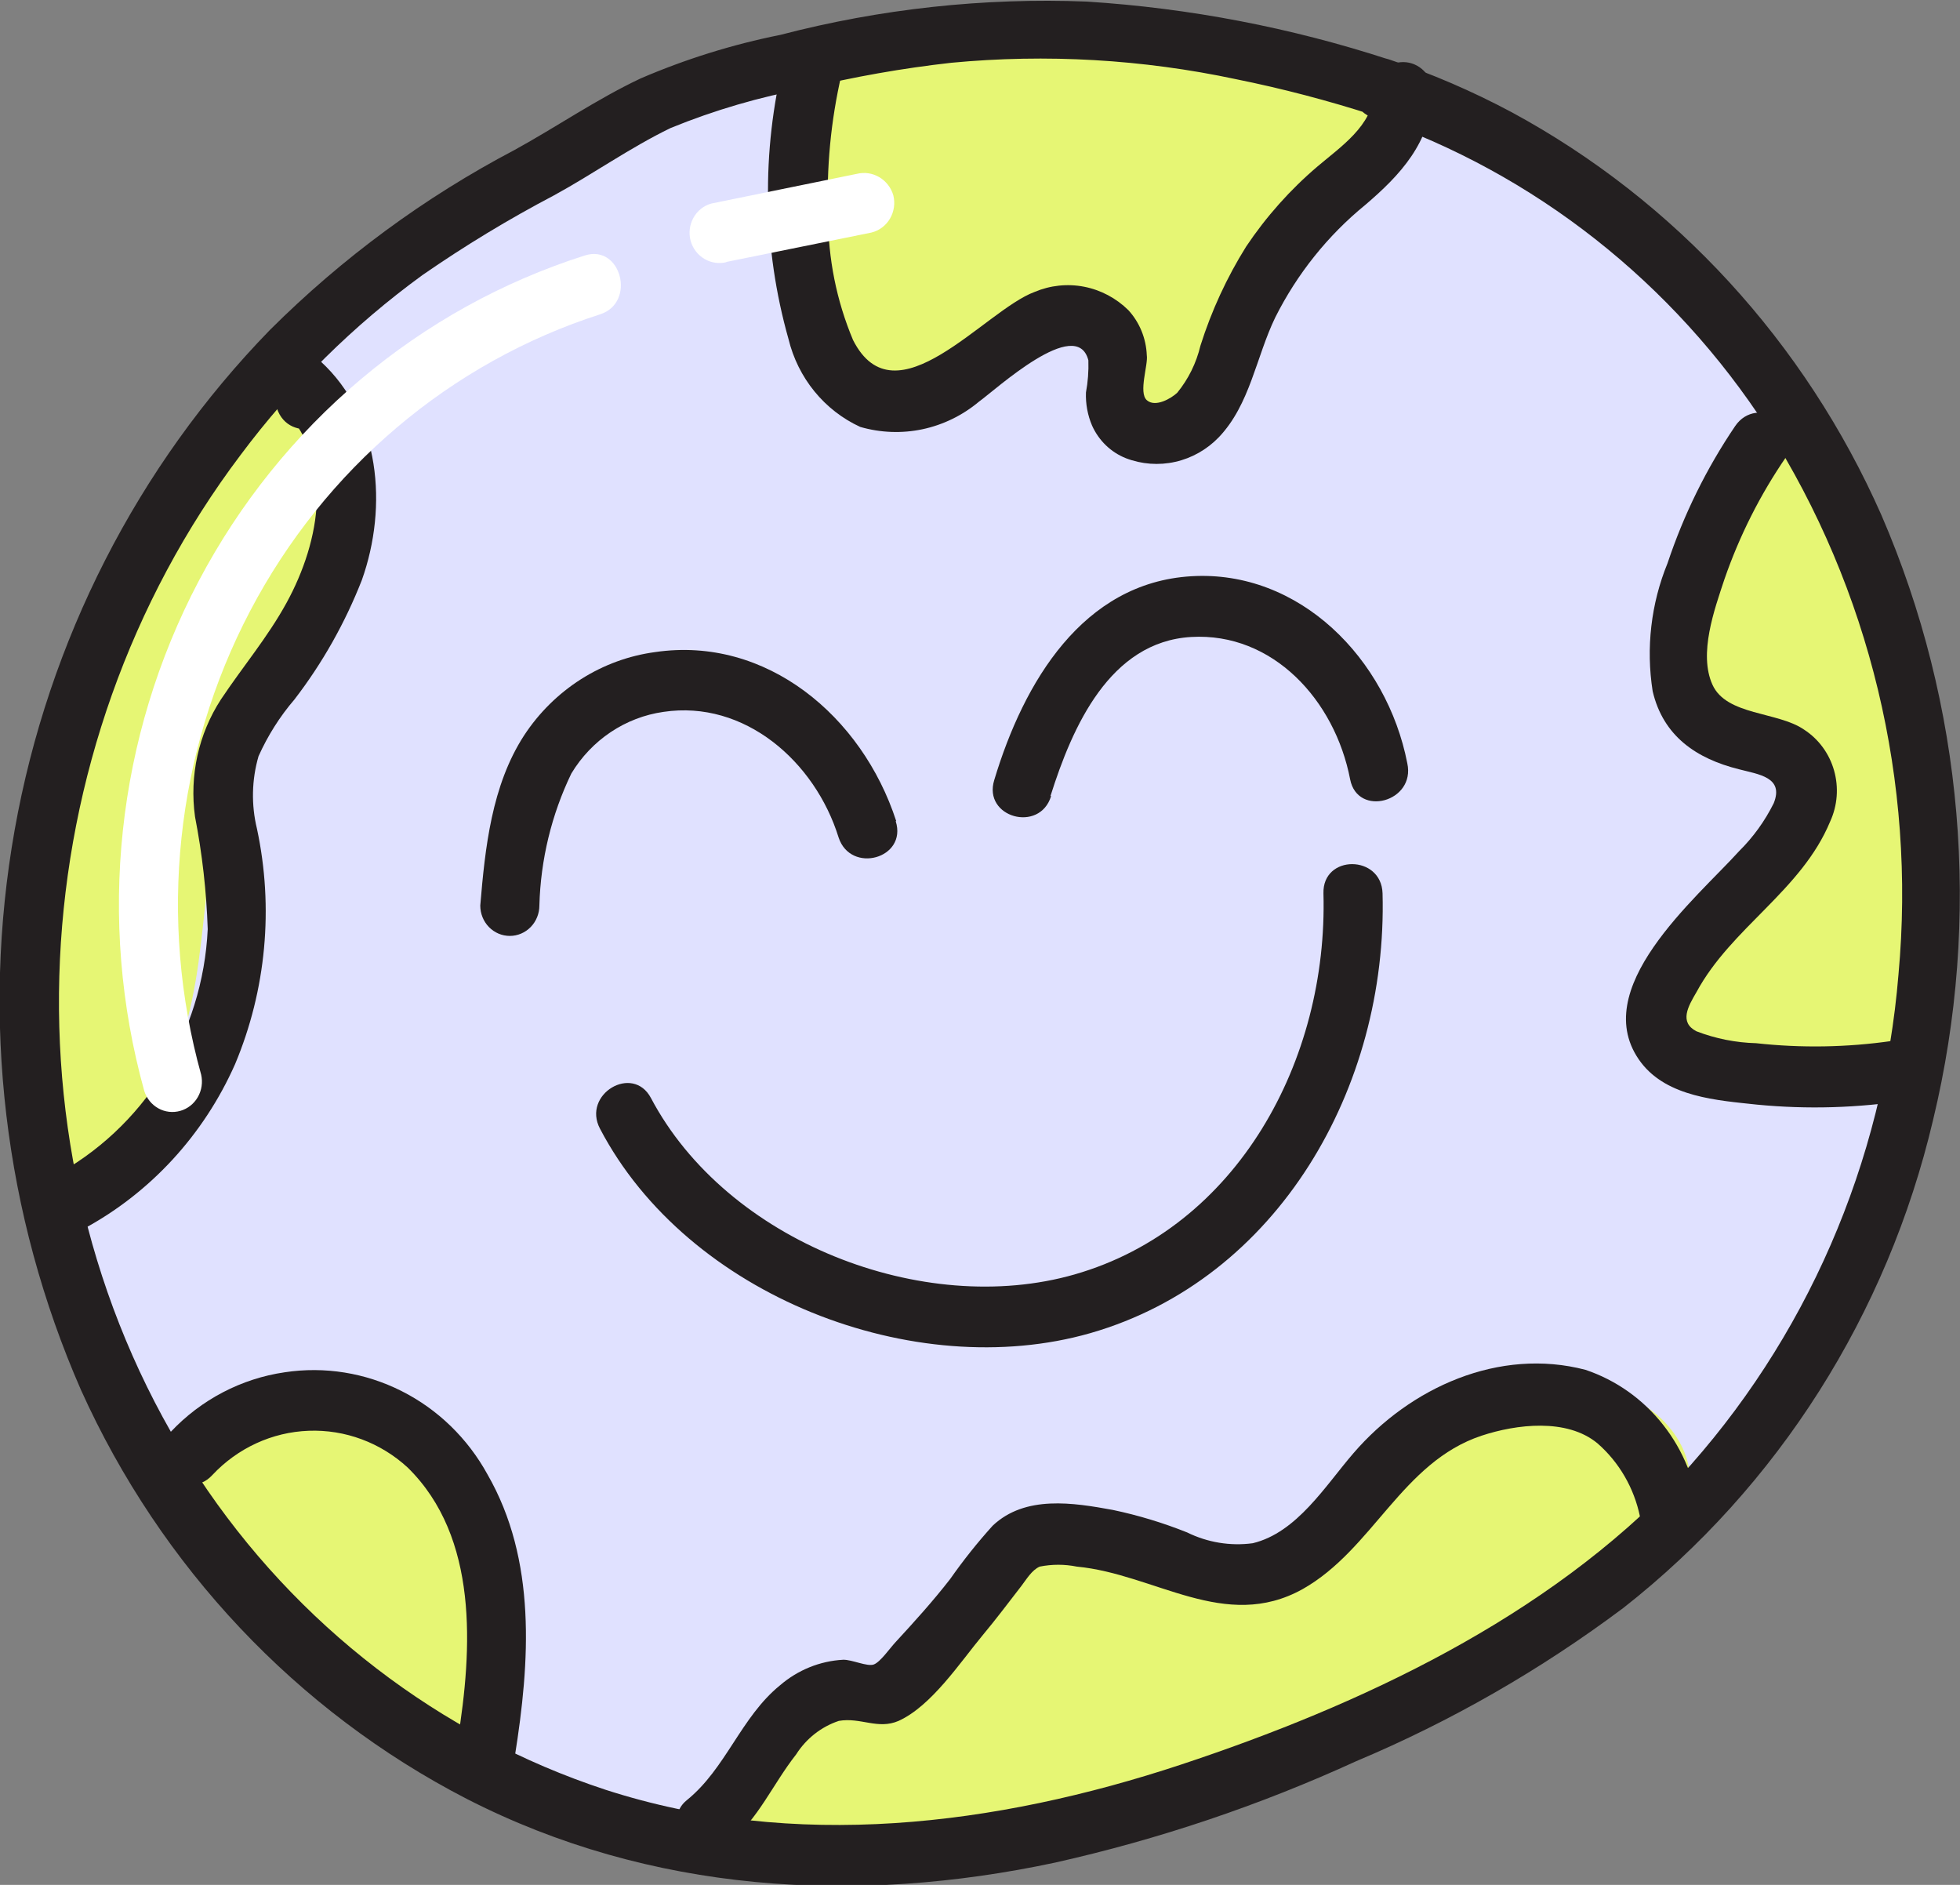 <svg width="52" height="50" viewBox="0 0 52 50" fill="none" xmlns="http://www.w3.org/2000/svg">
<rect x="0" y="0" width="52" height="50" fill="#808080" stroke="none"/>
<g clip-path="url(#clip0_4457_1338)">
<path d="M0.859 23.162C1.02 21.988 1.304 20.836 1.707 19.726C2.638 17.488 3.871 15.397 5.372 13.514C6.945 11.239 8.72 9.118 10.674 7.178C14.901 3.181 20.36 0.836 26.098 0.552C31.836 0.269 37.489 2.065 42.069 5.626C46.377 9.009 49.447 13.789 50.78 19.189C51.231 20.966 51.427 22.801 51.361 24.636C51.211 26.589 50.882 28.522 50.38 30.412C50.097 31.898 49.622 33.339 48.968 34.696C47.964 36.569 46.315 37.983 44.706 39.35C43.289 40.543 41.866 41.736 40.356 42.822C35.067 46.555 28.816 48.584 22.399 48.652C20.679 48.678 18.961 48.524 17.271 48.192C8.81 46.444 3.601 39.904 1.405 31.754C0.644 28.96 0.459 26.034 0.859 23.162Z" fill="#E0E1FF"/>
<path d="M45.263 27.745C45.041 27.663 44.841 27.526 44.683 27.345C44.282 26.808 44.683 26.044 45.124 25.555C45.858 24.762 46.501 23.885 47.04 22.942C48.121 20.722 47.296 20.191 45.385 19.523C45.203 19.478 45.035 19.386 44.898 19.254C44.784 19.102 44.714 18.92 44.694 18.729C44.421 17.154 44.944 15.907 45.693 14.588C45.879 14.26 47.517 11.885 47.435 11.778C48.886 14.799 49.983 17.985 50.705 21.271C51.065 22.953 51.953 26.438 50.873 28.013C49.793 29.588 46.669 28.377 45.263 27.745Z" fill="#E6F674"/>
<path d="M22.713 45.239C23.175 45.173 23.632 45.069 24.078 44.928C25.57 44.332 26.023 42.303 27.376 41.432C29.252 40.239 31.79 41.742 33.892 41.044C34.773 40.659 35.583 40.12 36.285 39.451C37.24 38.696 38.276 38.057 39.375 37.548C40.44 36.958 41.665 36.748 42.859 36.951C44.02 37.243 45.037 38.419 44.805 39.624C44.549 40.955 42.813 41.08 41.808 41.969C39.34 44.147 32.371 46.617 30.774 47.279C29.079 47.882 27.305 48.212 25.512 48.258C24.351 48.347 20.494 49.326 19.67 48.258C18.688 47.029 21.726 45.465 22.713 45.239Z" fill="#E6F674"/>
<path d="M22.376 9.338C22.509 9.678 22.745 9.965 23.05 10.155C23.316 10.238 23.597 10.257 23.872 10.211C24.147 10.166 24.408 10.057 24.635 9.893L26.894 8.741C27.591 8.383 28.416 8.019 29.113 8.371C30.001 8.819 30.065 10.054 30.35 11.026C30.366 11.119 30.402 11.208 30.454 11.286C30.506 11.364 30.573 11.43 30.652 11.48C30.74 11.507 30.834 11.514 30.925 11.499C31.017 11.485 31.104 11.45 31.18 11.396C32.342 10.758 32.655 9.296 33.149 8.073C33.756 6.564 34.722 5.236 35.96 4.212C36.471 3.795 37.081 3.305 37.034 2.643C36.976 1.856 36.07 1.498 35.292 1.348C31.604 0.603 26.871 0.095 23.183 1.098C20.117 1.951 21.284 7.154 22.376 9.338Z" fill="#E6F674"/>
<path d="M3.293 15.901C3.874 13.735 4.826 11.402 6.777 10.43C6.974 10.298 7.204 10.228 7.439 10.228C7.674 10.228 7.904 10.298 8.101 10.43C8.276 10.627 8.392 10.871 8.438 11.134C8.839 12.637 9.24 14.266 8.676 15.71C8.293 16.689 7.515 17.44 6.934 18.323C5.622 20.418 5.604 23.055 5.267 25.525C4.884 28.299 3.862 30.453 1.463 31.85C2.044 29.463 0.453 27.751 0.708 25.221C1.04 22.542 2.573 18.496 3.293 15.901Z" fill="#E6F674"/>
<path d="M8.183 37.381C8.868 37.288 9.564 37.358 10.219 37.586C10.873 37.813 11.468 38.192 11.958 38.693C12.974 39.803 13.27 41.426 13.282 42.953C13.299 44.148 13.172 45.341 12.904 46.504C11.936 46.537 10.983 46.243 10.192 45.668C9.408 45.094 8.687 44.434 8.043 43.699C7.143 42.745 4.872 41.134 4.913 39.654C4.954 38.174 6.992 37.381 8.183 37.381Z" fill="#E6F674"/>
<path d="M36.854 1.581C34.252 0.732 31.559 0.215 28.834 0.042C26.097 -0.065 23.359 0.233 20.704 0.925C19.431 1.18 18.188 1.568 16.993 2.082C15.831 2.631 14.768 3.365 13.648 3.98C11.267 5.231 9.08 6.84 7.161 8.753C3.647 12.364 1.285 16.988 0.39 22.011C-0.505 27.034 0.108 32.217 2.149 36.873C4.268 41.57 7.873 45.391 12.376 47.715C17.254 50.215 22.707 50.537 27.992 49.409C30.738 48.794 33.416 47.893 35.983 46.718C38.498 45.661 40.879 44.294 43.074 42.649C47.175 39.43 50.074 34.861 51.286 29.708C52.578 24.352 52.096 18.706 49.915 13.664C47.89 9.082 44.44 5.322 40.106 2.977C39.06 2.418 37.97 1.949 36.848 1.575C35.89 1.253 35.478 2.804 36.43 3.126C40.709 4.598 44.387 7.493 46.884 11.354C49.608 15.641 50.837 20.75 50.368 25.847C49.96 30.842 47.912 35.546 44.561 39.188C41.041 42.924 36.088 45.233 31.337 46.808C26.412 48.437 21.075 49.099 16.063 47.476C11.659 46.028 7.856 43.103 5.262 39.171C-0.151 30.931 0.511 19.851 6.382 12.07C7.749 10.239 9.376 8.63 11.208 7.297C12.327 6.522 13.491 5.816 14.693 5.185C15.732 4.618 16.72 3.914 17.794 3.395C18.953 2.922 20.155 2.57 21.383 2.345C22.654 2.038 23.942 1.81 25.239 1.665C27.763 1.426 30.307 1.572 32.789 2.1C34.021 2.349 35.238 2.668 36.436 3.055C37.4 3.443 37.812 1.885 36.854 1.581Z" fill="#231F20"/>
<path d="M23.776 21.778C22.87 18.992 20.326 16.867 17.387 17.297C16.687 17.39 16.014 17.636 15.413 18.018C14.812 18.4 14.297 18.909 13.903 19.511C13.044 20.835 12.869 22.494 12.742 24.021C12.742 24.235 12.824 24.44 12.971 24.591C13.118 24.742 13.318 24.827 13.526 24.827C13.733 24.827 13.933 24.742 14.08 24.591C14.227 24.44 14.31 24.235 14.31 24.021C14.343 22.805 14.632 21.61 15.158 20.519C15.423 20.078 15.78 19.704 16.202 19.421C16.625 19.138 17.103 18.955 17.602 18.884C19.751 18.562 21.621 20.197 22.248 22.214C22.568 23.192 24.078 22.774 23.764 21.784L23.776 21.778Z" fill="#231F20"/>
<path d="M27.87 21.116C28.451 19.272 29.444 17.023 31.604 16.897C33.765 16.772 35.414 18.568 35.82 20.674C36.018 21.689 37.563 21.271 37.336 20.245C36.796 17.476 34.479 15.113 31.604 15.286C28.73 15.459 27.162 18.085 26.378 20.692C26.07 21.683 27.585 22.106 27.887 21.116H27.87Z" fill="#231F20"/>
<path d="M15.918 29.94C18.241 34.38 24.258 36.7 28.927 35.364C33.91 33.932 36.819 28.837 36.68 23.699C36.651 22.667 35.083 22.661 35.112 23.699C35.234 28.12 32.835 32.566 28.509 33.807C24.496 34.958 19.287 32.941 17.271 29.129C16.789 28.216 15.436 29.027 15.918 29.94Z" fill="#231F20"/>
<path d="M2.201 32.607C3.983 31.65 5.404 30.109 6.237 28.228C7.062 26.261 7.265 24.078 6.818 21.987C6.663 21.352 6.677 20.687 6.859 20.06C7.104 19.514 7.424 19.007 7.811 18.556C8.552 17.593 9.154 16.526 9.6 15.388C10.297 13.431 10.088 11.038 8.508 9.588C7.962 9.087 6.934 9.588 7.195 10.376L7.346 10.829C7.666 11.808 9.176 11.384 8.856 10.4L8.711 9.946L7.399 10.728C8.92 12.124 8.496 14.362 7.602 15.991C7.103 16.903 6.44 17.685 5.86 18.556C5.267 19.47 5.023 20.577 5.174 21.665C5.365 22.648 5.478 23.646 5.511 24.648C5.447 26.016 5.034 27.342 4.313 28.494C3.593 29.646 2.59 30.583 1.405 31.211C0.511 31.689 1.301 33.079 2.195 32.607H2.201Z" fill="#231F20"/>
<path d="M45.083 40.179C44.995 39.307 44.662 38.481 44.126 37.799C43.59 37.117 42.874 36.609 42.063 36.337C39.781 35.74 37.417 36.796 35.907 38.55C35.164 39.409 34.409 40.656 33.236 40.937C32.641 41.017 32.035 40.917 31.494 40.65C30.855 40.395 30.197 40.195 29.525 40.054C28.48 39.863 27.202 39.654 26.337 40.471C25.933 40.918 25.557 41.39 25.21 41.885C24.746 42.482 24.264 43.013 23.764 43.556C23.602 43.729 23.358 44.087 23.183 44.153C23.009 44.218 22.603 44.022 22.37 44.028C21.754 44.061 21.165 44.3 20.692 44.708C19.658 45.549 19.258 46.915 18.224 47.751C17.568 48.276 18.294 49.266 18.985 49.093L19.339 49.01C20.32 48.765 19.92 47.22 18.927 47.452L18.566 47.542L19.333 48.89C20.123 48.252 20.494 47.339 21.122 46.539C21.389 46.119 21.789 45.805 22.254 45.65C22.835 45.549 23.288 45.889 23.84 45.65C24.717 45.251 25.471 44.099 26.076 43.371C26.43 42.947 26.761 42.506 27.098 42.07C27.231 41.897 27.376 41.647 27.585 41.557C27.91 41.492 28.243 41.492 28.567 41.557C30.646 41.754 32.499 43.3 34.56 42.154C36.43 41.098 37.191 38.789 39.305 38.085C40.228 37.78 41.57 37.613 42.383 38.288C42.958 38.79 43.354 39.474 43.51 40.233C43.573 41.265 45.141 41.271 45.078 40.233L45.083 40.179Z" fill="#231F20"/>
<path d="M5.633 39.129C6.304 38.412 7.22 37.99 8.188 37.954C9.155 37.917 10.099 38.268 10.819 38.932C12.701 40.782 12.533 43.741 12.143 46.157C12.096 46.364 12.127 46.581 12.229 46.765C12.331 46.949 12.498 47.086 12.695 47.148C12.895 47.203 13.109 47.175 13.289 47.07C13.469 46.965 13.602 46.792 13.659 46.587C14.06 44.081 14.24 41.384 12.933 39.111C12.408 38.154 11.613 37.383 10.653 36.9C9.693 36.416 8.613 36.242 7.556 36.402C6.401 36.569 5.334 37.128 4.524 37.989C3.833 38.741 4.936 39.887 5.633 39.129Z" fill="#231F20"/>
<path d="M50.194 27.613C49.001 27.785 47.791 27.805 46.593 27.673C46.051 27.659 45.516 27.552 45.008 27.357C44.543 27.118 44.787 26.695 45.008 26.319C45.931 24.606 47.795 23.628 48.556 21.79C48.75 21.367 48.786 20.887 48.659 20.439C48.532 19.99 48.249 19.605 47.865 19.356C47.168 18.872 45.803 18.986 45.432 18.162C45.06 17.339 45.484 16.169 45.751 15.364C46.15 14.21 46.701 13.118 47.389 12.118C47.97 11.265 46.611 10.459 46.036 11.301C45.276 12.422 44.672 13.647 44.241 14.94C43.802 16.012 43.666 17.188 43.846 18.335C44.125 19.529 45.008 20.125 46.135 20.406C46.657 20.543 47.337 20.615 47.058 21.307C46.823 21.78 46.513 22.209 46.14 22.578C45.014 23.825 42.075 26.253 43.538 28.186C44.241 29.105 45.565 29.189 46.611 29.302C47.95 29.432 49.3 29.392 50.629 29.183C51.623 29.045 51.21 27.494 50.211 27.631L50.194 27.613Z" fill="#231F20"/>
<path d="M20.802 1.581C20.196 4.018 20.236 6.577 20.919 8.992C21.043 9.504 21.279 9.98 21.609 10.384C21.939 10.788 22.354 11.11 22.823 11.325C23.362 11.481 23.929 11.502 24.477 11.386C25.024 11.269 25.537 11.019 25.971 10.656C26.407 10.346 28.567 8.353 28.875 9.558C28.885 9.844 28.863 10.131 28.811 10.412C28.8 10.713 28.855 11.013 28.973 11.289C29.151 11.686 29.471 11.996 29.868 12.154C30.287 12.316 30.744 12.35 31.182 12.251C31.62 12.153 32.02 11.926 32.336 11.599C33.166 10.728 33.323 9.475 33.834 8.419C34.415 7.262 35.229 6.245 36.221 5.436C37.145 4.648 37.963 3.777 38.01 2.452C38.01 2.239 37.927 2.034 37.78 1.883C37.633 1.732 37.434 1.647 37.226 1.647C37.018 1.647 36.818 1.732 36.671 1.883C36.524 2.034 36.442 2.239 36.442 2.452C36.442 3.317 35.542 3.914 34.955 4.415C34.231 5.03 33.594 5.745 33.062 6.539C32.549 7.359 32.141 8.244 31.848 9.171C31.739 9.63 31.529 10.056 31.233 10.418C31.076 10.567 30.652 10.817 30.425 10.615C30.199 10.412 30.466 9.672 30.425 9.421C30.407 8.976 30.234 8.553 29.937 8.228C29.612 7.908 29.204 7.692 28.762 7.606C28.319 7.52 27.862 7.569 27.446 7.745C26.122 8.234 23.758 11.241 22.632 9.021C22.194 7.98 21.969 6.857 21.97 5.722C21.922 4.464 22.041 3.206 22.324 1.981C22.539 0.973 21.029 0.543 20.808 1.557L20.802 1.581Z" fill="#231F20"/>
<path d="M5.337 28.508C4.191 24.391 4.657 19.976 6.637 16.206C8.616 12.437 11.951 9.612 15.93 8.335C16.882 8.019 16.476 6.468 15.512 6.778C11.132 8.171 7.457 11.27 5.273 15.411C3.09 19.553 2.57 24.408 3.827 28.938C3.889 29.136 4.023 29.302 4.201 29.401C4.379 29.5 4.588 29.524 4.783 29.468C4.978 29.413 5.145 29.282 5.248 29.103C5.351 28.924 5.383 28.711 5.337 28.508Z" fill="white"/>
<path d="M19.258 6.951L23.119 6.169C23.221 6.144 23.317 6.099 23.402 6.035C23.486 5.972 23.558 5.891 23.612 5.799C23.666 5.707 23.701 5.605 23.717 5.498C23.732 5.392 23.726 5.283 23.7 5.179C23.64 4.975 23.505 4.803 23.325 4.698C23.145 4.592 22.932 4.562 22.73 4.612L18.868 5.4C18.668 5.457 18.498 5.593 18.396 5.779C18.294 5.965 18.267 6.185 18.323 6.39C18.381 6.594 18.514 6.767 18.694 6.871C18.874 6.976 19.087 7.005 19.287 6.951H19.258Z" fill="white"/>
</g>
<defs>
<clipPath id="clip0_4457_1338">
<rect width="52" height="50" fill="white"/>
</clipPath>
</defs>
</svg>
